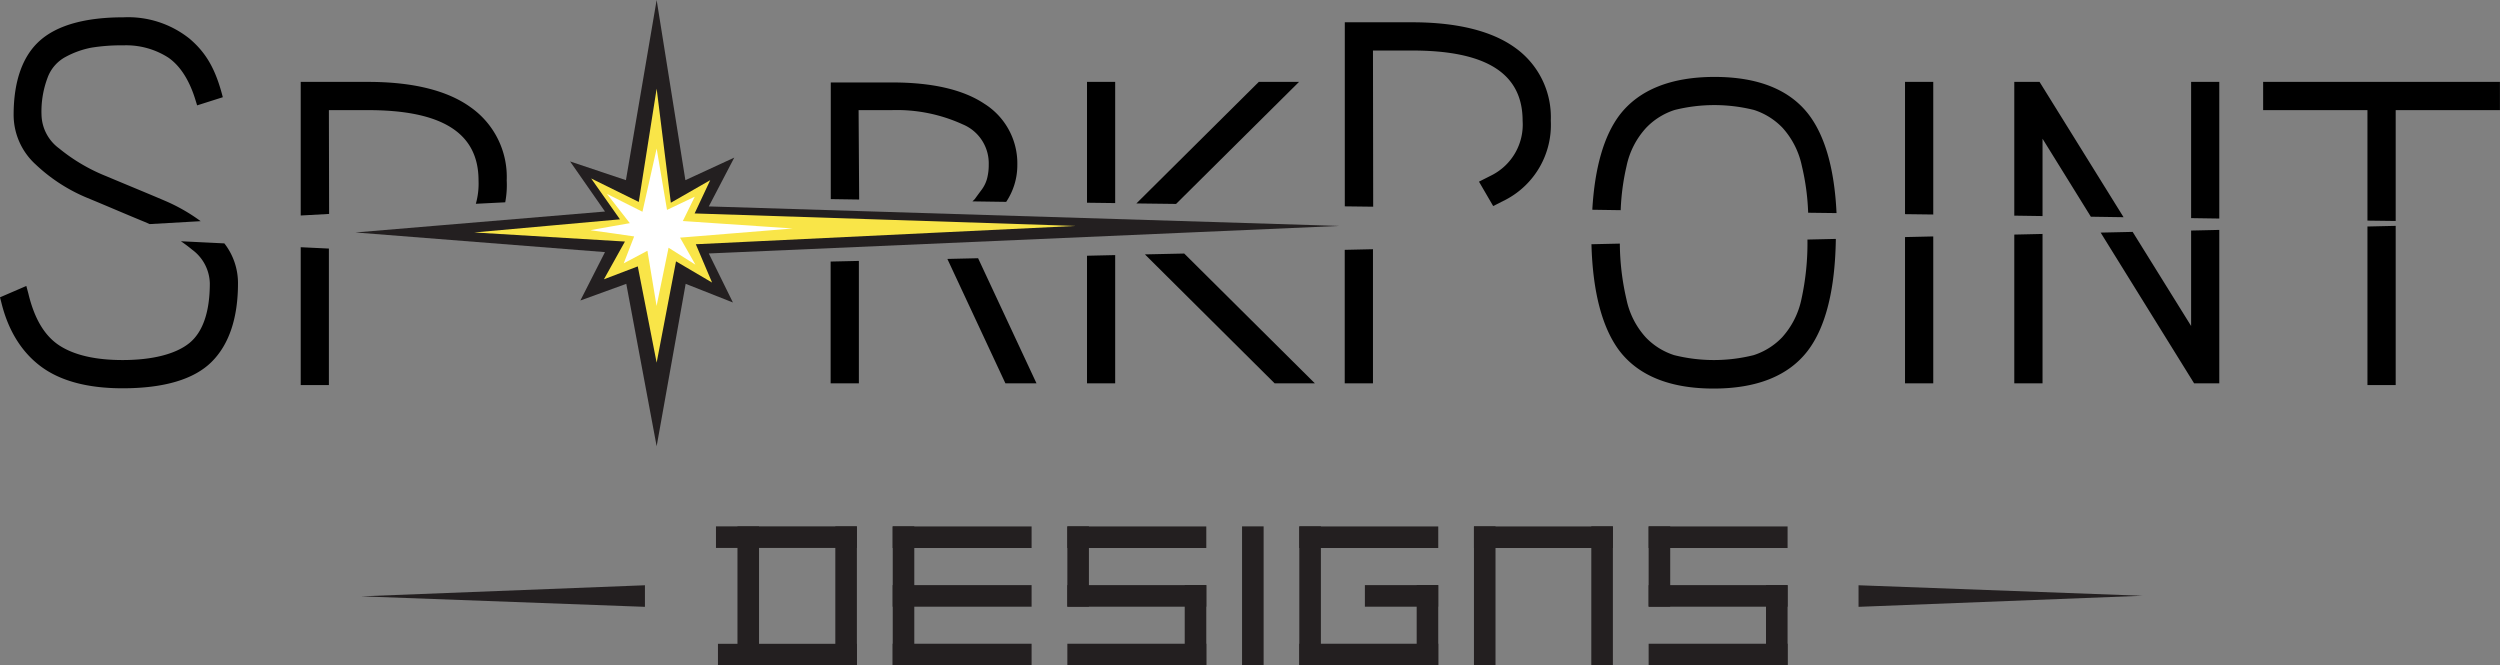 <svg xmlns="http://www.w3.org/2000/svg" viewBox="0 0 352.32 93.76"><rect x="0" y="0" width="352.32" height="93.76" fill="#808080" stroke="none"/><rect x="125.8" y="74.19" width="19.58" height="3.04" fill="#231f20"/><rect x="125.8" y="90.72" width="19.58" height="3.04" fill="#231f20"/><rect x="125.8" y="82.46" width="19.58" height="3.04" fill="#231f20"/><rect x="117.53" y="82.46" width="19.58" height="3.04" transform="translate(43.35 211.29) rotate(-90)" fill="#231f20"/><rect x="166.76" y="82.46" width="19.58" height="3.04" transform="translate(92.58 260.52) rotate(-90)" fill="#231f20"/><rect x="150.42" y="74.19" width="19.58" height="3.04" fill="#231f20"/><rect x="150.42" y="90.72" width="19.58" height="3.04" fill="#231f20"/><rect x="150.42" y="82.46" width="19.58" height="3.04" fill="#231f20"/><rect x="146.28" y="78.32" width="11.31" height="3.04" transform="translate(72.1 231.77) rotate(-90)" fill="#231f20"/><rect x="162.82" y="86.59" width="11.31" height="3.04" transform="translate(80.37 256.58) rotate(-90)" fill="#231f20"/><rect x="232.34" y="74.19" width="19.58" height="3.04" fill="#231f20"/><rect x="232.34" y="90.72" width="19.58" height="3.04" fill="#231f20"/><rect x="232.34" y="82.46" width="19.58" height="3.04" fill="#231f20"/><rect x="228.21" y="78.32" width="11.31" height="3.04" transform="translate(154.02 313.7) rotate(-90)" fill="#231f20"/><rect x="244.74" y="86.59" width="11.31" height="3.04" transform="translate(162.29 338.51) rotate(-90)" fill="#231f20"/><rect x="215.99" y="82.46" width="19.58" height="3.04" transform="translate(309.76 -141.81) rotate(90)" fill="#231f20"/><rect x="199.45" y="82.46" width="19.58" height="3.04" transform="translate(293.22 -125.27) rotate(90)" fill="#231f20"/><rect x="207.72" y="74.19" width="19.58" height="3.04" fill="#231f20"/><rect x="101.19" y="90.72" width="19.58" height="3.04" transform="translate(221.95 184.49) rotate(180)" fill="#231f20"/><rect x="100.9" y="74.19" width="19.86" height="3.04" transform="translate(221.66 151.41) rotate(180)" fill="#231f20"/><rect x="109.46" y="82.46" width="19.58" height="3.04" transform="translate(203.22 -35.27) rotate(90)" fill="#231f20"/><rect x="95.67" y="82.46" width="19.58" height="3.04" transform="translate(189.43 -21.48) rotate(90)" fill="#231f20"/><rect x="183.11" y="74.19" width="19.58" height="3.04" fill="#231f20"/><rect x="183.11" y="90.72" width="19.58" height="3.04" fill="#231f20"/><rect x="192.35" y="82.46" width="10.33" height="3.04" fill="#231f20"/><rect x="174.84" y="82.46" width="19.58" height="3.04" transform="translate(100.65 268.6) rotate(-90)" fill="#231f20"/><rect x="195.51" y="86.59" width="11.31" height="3.04" transform="translate(113.06 289.27) rotate(-90)" fill="#231f20"/><polygon points="90.89 82.48 90.89 85.52 50.89 84.04 90.89 82.48" fill="#231f20"/><polygon points="261.92 85.52 261.92 82.48 301.92 83.96 261.92 85.52" fill="#231f20"/><path d="M137.37,28c.31-.38.66-.84,1-1.36a4.7,4.7,0,0,0,.73-1.51,7.57,7.57,0,0,0,.24-2,5.94,5.94,0,0,0-3.68-5.67,22.33,22.33,0,0,0-10-2H121v12.6l16,.22Z" fill="none"/><polygon points="308.79 45.94 308.79 32.49 300.55 32.68 308.79 45.94" fill="none"/><polygon points="287.85 30.45 294.66 30.54 287.85 19.55 287.85 30.45" fill="none"/><path d="M251.14,18a9.7,9.7,0,0,0-4-2.5h0a23.07,23.07,0,0,0-11.2,0,9.64,9.64,0,0,0-4,2.5,11.4,11.4,0,0,0-2.73,5.38,32.78,32.78,0,0,0-.87,6.23l26.4.37a33.05,33.05,0,0,0-.89-6.6A11.5,11.5,0,0,0,251.14,18Z" fill="none"/><path d="M229.23,42.17A11.4,11.4,0,0,0,232,47.55a9.57,9.57,0,0,0,4,2.5,23.07,23.07,0,0,0,11.2,0,9.64,9.64,0,0,0,4-2.5,11.5,11.5,0,0,0,2.73-5.38,36.91,36.91,0,0,0,.94-8.45l-26.51.61A35.53,35.53,0,0,0,229.23,42.17Z" fill="none"/><path d="M23.21,28.28C20.47,27.11,17.75,26,15,24.84a25.26,25.26,0,0,1-6.65-3.91,6.06,6.06,0,0,1-2.5-4.74,13.51,13.51,0,0,1,.9-5.36A5.43,5.43,0,0,1,9.28,8a12.54,12.54,0,0,1,3.58-1.28,26.36,26.36,0,0,1,4.55-.33,11,11,0,0,1,6.3,1.72c1.66,1.14,3,3.18,3.87,6.09l.2.65,3.62-1.15c-1-3.92-2.32-6.24-4.7-8.26a13.88,13.88,0,0,0-9.29-3c-5.34,0-9.29,1.09-11.75,3.25s-3.74,5.72-3.74,10.5a9.46,9.46,0,0,0,3.12,7,23.82,23.82,0,0,0,7.17,4.66C15,29,17.72,30.18,20.38,31.27l.71.31,7.19-.41A25.16,25.16,0,0,0,23.21,28.28Z"/><path d="M27.07,35.18a6.06,6.06,0,0,1,2.5,4.74c0,4.07-1,6.91-2.9,8.44s-5.16,2.38-9.4,2.38c-3.81,0-6.81-.69-8.9-2.05S4.84,44.9,4,41.38L3.71,40.3,0,41.9l.2.77c1,4.08,3,7.14,5.75,9.11s6.57,2.94,11.32,2.94c5.83,0,10.05-1.25,12.53-3.7s3.74-6.2,3.74-11.1a9.12,9.12,0,0,0-1.92-5.62L25.5,34C26.05,34.38,26.58,34.77,27.07,35.18Z"/><polygon points="42.38 54.27 46.35 54.27 46.35 35.03 42.38 34.84 42.38 54.27"/><path d="M46.35,15.52h5.5c10.49,0,15.59,3.24,15.59,9.91a10.53,10.53,0,0,1-.38,3.29l4.14-.21a12.93,12.93,0,0,0,.21-3.08,12,12,0,0,0-5.08-10.31c-3.27-2.37-8.14-3.58-14.48-3.58H42.38V30.37l4-.22Z"/><path d="M121,15.52h4.66a22.33,22.33,0,0,1,10,2,5.94,5.94,0,0,1,3.68,5.67,7.57,7.57,0,0,1-.24,2,4.7,4.7,0,0,1-.73,1.51c-.39.52-.74,1-1,1.36l-.32.32,4.75.07a9.31,9.31,0,0,0,1.57-5.22,9.92,9.92,0,0,0-4.65-8.61c-3-2-7.35-3-13-3h-8.64V28.06l4,.06Z"/><polygon points="141.69 54.02 146.07 54.02 137.84 36.39 133.51 36.49 141.69 54.02"/><polygon points="117.06 54.02 121.04 54.02 121.04 36.77 117.06 36.86 117.06 54.02"/><polygon points="179.63 54.02 185.3 54.02 166.89 35.73 161.35 35.85 179.63 54.02"/><polygon points="183.07 11.54 177.4 11.54 160.15 28.67 165.74 28.74 183.07 11.54"/><polygon points="157.16 11.54 153.19 11.54 153.19 28.57 157.16 28.62 157.16 11.54"/><polygon points="153.19 54.02 157.16 54.02 157.16 35.95 153.19 36.04 153.19 54.02"/><path d="M193.49,7.12H199c10.49,0,15.58,3.24,15.58,9.91a8,8,0,0,1-4.31,7.64l-1.84.93,2,3.44,1.78-.9A11.9,11.9,0,0,0,218.55,17a12,12,0,0,0-5.08-10.31C210.2,4.35,205.32,3.14,199,3.14h-9.48V29.08l4,.05Z"/><polygon points="189.51 54.02 193.49 54.02 193.49 35.12 189.51 35.21 189.51 54.02"/><path d="M253.87,42.17a11.5,11.5,0,0,1-2.73,5.38,9.64,9.64,0,0,1-4,2.5,23.07,23.07,0,0,1-11.2,0,9.57,9.57,0,0,1-4-2.5,11.4,11.4,0,0,1-2.73-5.38,35.53,35.53,0,0,1-.93-7.84l-4,.09c.18,6.71,1.5,11.75,3.93,15,2.7,3.54,7.17,5.34,13.28,5.34s10.58-1.8,13.28-5.34c2.53-3.33,3.85-8.64,3.95-15.75l-4,.09A36.91,36.91,0,0,1,253.87,42.17Z"/><path d="M229.23,23.39A11.4,11.4,0,0,1,232,18a9.64,9.64,0,0,1,4-2.5,23.07,23.07,0,0,1,11.2,0h0a9.7,9.7,0,0,1,4,2.5,11.5,11.5,0,0,1,2.73,5.38,33.05,33.05,0,0,1,.89,6.6l4,.05c-.29-6.17-1.6-10.82-3.9-13.86-2.7-3.54-7.16-5.33-13.28-5.33S231,12.64,228.27,16.18c-2.24,2.95-3.53,7.46-3.87,13.38l4,.06A32.78,32.78,0,0,1,229.23,23.39Z"/><polygon points="268.47 54.02 272.45 54.02 272.45 33.32 268.47 33.41 268.47 54.02"/><polygon points="272.45 11.54 268.47 11.54 268.47 30.18 272.45 30.23 272.45 11.54"/><polygon points="283.87 54.02 287.85 54.02 287.85 32.97 283.87 33.06 283.87 54.02"/><polygon points="287.85 19.55 294.66 30.54 299.27 30.61 287.43 11.54 283.87 11.54 283.87 30.39 287.85 30.45 287.85 19.55"/><polygon points="312.76 11.54 308.79 11.54 308.79 30.74 312.76 30.8 312.76 11.54"/><polygon points="308.79 45.94 300.55 32.68 296.04 32.78 309.21 54.02 312.76 54.02 312.76 32.4 308.79 32.49 308.79 45.94"/><polygon points="333.64 31.92 333.64 54.27 337.62 54.27 337.62 31.83 333.64 31.92"/><polygon points="337.62 15.52 352.31 15.52 352.31 11.54 318.94 11.54 318.94 15.52 333.64 15.52 333.64 31.09 337.62 31.14 337.62 15.52"/><polyline points="99.89 35.72 103.29 42.63 96.63 40 92.54 62.89 88.26 40 81.79 42.35 85.26 35.53 50.09 32.76 85.26 29.81 80.34 22.75 88.21 25.39 92.54 0 96.59 25.39 103.48 22.21 99.89 29.09 188.75 31.84" fill="#231f20"/><polygon points="151.59 31.84 98.06 34.42 100.35 39.82 95.27 36.83 92.54 51.11 89.88 37.54 85.11 39.36 88.07 34.04 66.83 32.76 87.37 30.91 83.31 25.15 90.02 28.46 92.54 12.49 94.54 28.57 100.09 25.39 97.89 30.08 151.59 31.84" fill="#f9e548"/><path d="M92.54,20.93l-2,8.91-5-2.51,3.22,4.12s-5.73,1-5.53,1,6.14.87,6.14.87l-1.47,3.79,3.34-1.77,1.29,7.78,1.69-8.21L98,37.3l-2.16-3.81,15.88-1.29L96.23,31.15l1.68-3.43L94,29.58Z" fill="#fff"/></svg>